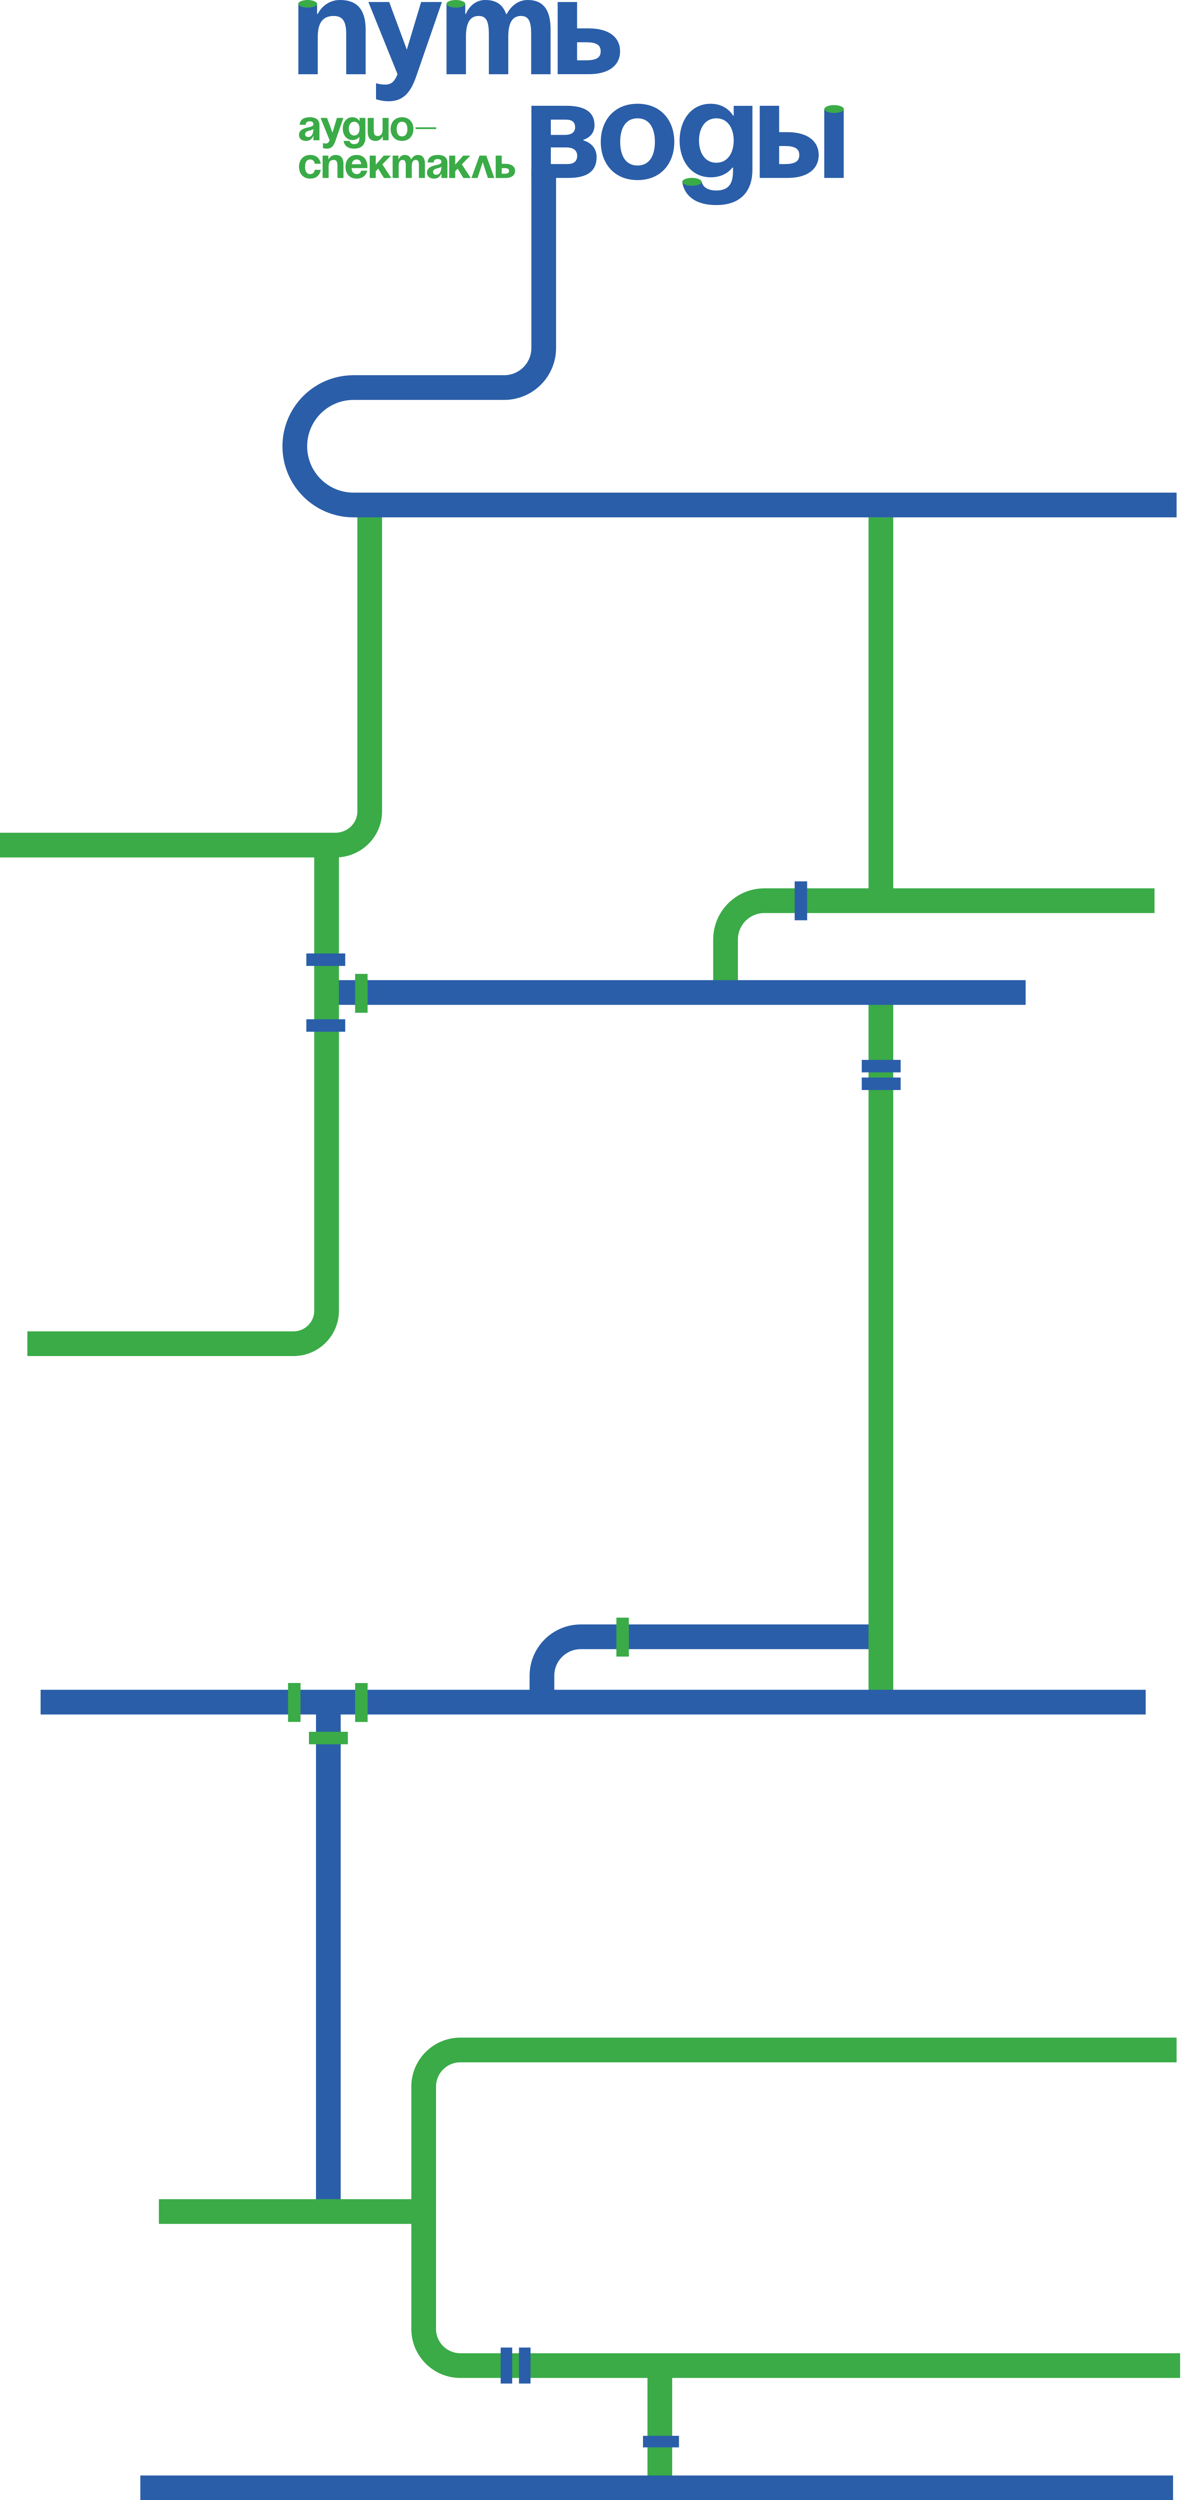 <?xml version="1.0" encoding="UTF-8"?> <svg xmlns="http://www.w3.org/2000/svg" width="669" height="1416" viewBox="0 0 669 1416" fill="none"> <path d="M169 2.107H179.611V7.861H180.005C180.005 7.861 183.541 0 192.581 0C203.979 0 207.122 7.467 207.122 16.901V42.057H196.117V19.259C196.117 12.184 194.152 9.039 189.043 9.039C183.148 9.039 180.003 12.576 180.003 20.831V42.056H169V2.107Z" fill="#2A5EA9"></path> <path d="M235.797 43.2C232.575 52.554 228.33 57.35 220.077 57.35C216.146 57.35 213.002 56.171 213.002 56.171V47.13C213.002 47.13 215.361 47.916 218.112 47.916C222.042 47.916 223.613 45.793 225.186 42.021L208.68 1.144H220.47L230.453 28.107L238.549 1.144H250.34L235.797 43.2Z" fill="#2A5EA9"></path> <path d="M276.916 19.259C276.916 12.184 275.501 9.039 271.178 9.039C266.462 9.039 263.946 12.576 263.946 20.831V42.056H252.941V2.107H263.553V7.861H263.946C263.946 7.861 266.697 0 274.951 0C281.553 0 285.09 3.145 286.663 7.939L286.741 7.861H287.135C287.135 7.861 290.671 0 298.925 0C309.144 0 311.895 7.467 311.895 16.901V42.057H300.89V19.259C300.89 12.184 299.475 9.039 295.152 9.039C290.437 9.039 287.92 12.576 287.92 20.831V42.056H276.916V19.259Z" fill="#2A5EA9"></path> <path d="M315.898 1.144H326.903V16.08H333.584C344.982 16.08 351.27 21.19 351.27 29.051C351.27 36.912 344.981 42.022 333.584 42.022H315.898V1.144ZM326.903 23.941V34.161H332.012C337.908 34.161 340.266 32.589 340.266 29.051C340.266 25.513 337.908 23.941 332.012 23.941H326.903Z" fill="#2A5EA9"></path> <path d="M301.017 59.904H320.668C331.279 59.904 336.782 63.441 336.782 70.909C336.782 77.591 330.493 79.164 330.493 79.164V79.557C330.493 79.557 337.96 81.129 337.96 88.99C337.96 96.851 332.85 100.782 321.846 100.782H301.016V59.904H301.017ZM319.882 76.412C323.812 76.412 325.777 74.84 325.777 72.088C325.777 69.335 324.205 67.764 320.668 67.764H312.021V76.41H319.882V76.412ZM312.021 83.487V92.919H321.453C324.99 92.919 326.955 91.348 326.955 88.203C326.955 85.058 324.596 83.487 320.666 83.487H312.021Z" fill="#2A5EA9"></path> <path d="M361.146 58.76C374.588 58.76 381.976 68.428 381.976 80.377C381.976 92.326 374.588 101.995 361.146 101.995C347.705 101.995 340.316 92.326 340.316 80.377C340.316 68.428 347.705 58.76 361.146 58.76ZM361.146 93.742C368.143 93.742 370.972 87.768 370.972 80.377C370.972 72.988 368.141 67.013 361.146 67.013C354.15 67.013 351.321 72.987 351.321 80.377C351.32 87.767 354.15 93.742 361.146 93.742Z" fill="#2A5EA9"></path> <path d="M426.229 96.099C426.229 107.891 419.94 116.145 405.792 116.145C386.927 116.145 386.534 102.924 386.534 102.924H397.538C397.538 102.924 397.932 107.892 405.792 107.892C412.788 107.892 415.224 103.962 415.224 96.886V94.921H414.83C414.83 94.921 411.294 100.423 402.647 100.423C390.856 100.423 384.961 90.204 384.961 79.592C384.961 68.98 390.856 58.76 402.647 58.76C411.686 58.76 415.223 65.441 415.223 65.441H415.616V59.939H426.227V96.099H426.229ZM405.792 67.013C399.111 67.013 395.967 72.987 395.967 79.59C395.967 86.194 399.111 92.168 405.792 92.168C412.473 92.168 415.617 86.194 415.617 79.59C415.617 72.988 412.473 67.013 405.792 67.013Z" fill="#2A5EA9"></path> <path d="M430.363 59.904H441.368V74.84H446.084C457.482 74.84 463.769 79.95 463.769 87.811C463.769 95.672 457.481 100.782 446.084 100.782H430.363V59.904ZM441.368 82.701V92.921H444.512C450.407 92.921 452.766 91.349 452.766 87.811C452.766 84.273 450.407 82.701 444.512 82.701H441.368ZM477.918 100.78H466.914V61.76H477.918V100.78Z" fill="#2A5EA9"></path> <path d="M252.941 2.147C252.941 0.962 255.313 0 258.239 0C261.164 0 263.555 1.033 263.555 2.218C263.555 3.403 261.164 4.295 258.239 4.295C255.313 4.295 252.941 3.334 252.941 2.147Z" fill="#3AAB47"></path> <path d="M466.992 61.75C466.992 60.52 469.452 59.523 472.485 59.523C475.519 59.523 477.999 60.592 477.999 61.824C477.999 63.053 475.519 63.978 472.485 63.978C469.452 63.978 466.992 62.98 466.992 61.75Z" fill="#3AAB47"></path> <path d="M386.484 102.956C386.484 101.726 388.943 100.73 391.975 100.73C395.008 100.73 397.488 101.799 397.488 103.029C397.488 104.259 395.009 105.182 391.975 105.182C388.942 105.182 386.484 104.186 386.484 102.956Z" fill="#3AAB47"></path> <path d="M169 2.147C169 0.962 171.372 0 174.297 0C177.222 0 179.614 1.033 179.614 2.218C179.614 3.403 177.222 4.295 174.297 4.295C171.372 4.295 169 3.334 169 2.147Z" fill="#3AAB47"></path> <path d="M169.749 70.656C169.944 67.413 172.552 66.39 175.478 66.39C178.525 66.39 180.963 67.488 180.963 70.779V79.434H177.55V76.996H177.428C177.428 76.996 176.649 79.8 173.406 79.8C171.089 79.8 169.383 78.728 169.383 76.387C169.383 74.022 171.333 72.949 173.43 72.413C175.551 71.877 177.55 71.706 177.55 70.293C177.55 69.293 176.818 68.708 175.478 68.708C174.014 68.708 173.211 69.293 173.161 70.659H169.749V70.656ZM174.869 74.071C173.771 74.339 172.845 74.9 172.845 76.021C172.845 76.996 173.527 77.606 174.625 77.606C176.941 77.606 177.55 74.924 177.55 73.048C176.989 73.558 175.844 73.826 174.869 74.071Z" fill="#3AAB47"></path> <path d="M190.004 79.814C189.004 82.716 187.688 84.204 185.128 84.204C183.909 84.204 182.934 83.838 182.934 83.838V81.034C182.934 81.034 183.666 81.278 184.519 81.278C185.738 81.278 186.225 80.62 186.713 79.45L181.594 66.772H185.251L188.347 75.134L190.858 66.772H194.515L190.004 79.814Z" fill="#3AAB47"></path> <path d="M206.981 77.972C206.981 81.629 205.031 84.189 200.643 84.189C194.792 84.189 194.671 79.8 194.671 79.8H198.084C198.084 79.8 198.205 81.628 200.643 81.628C202.813 81.628 203.569 80.409 203.569 78.215V77.606H203.447C203.447 77.606 202.35 79.313 199.668 79.313C196.011 79.313 194.184 76.143 194.184 72.852C194.184 69.56 196.011 66.39 199.668 66.39C202.472 66.39 203.57 68.463 203.57 68.463H203.691V66.756H206.982V77.972H206.981ZM200.643 68.951C198.571 68.951 197.596 70.804 197.596 72.852C197.596 74.899 198.571 76.753 200.643 76.753C202.715 76.753 203.69 74.9 203.69 72.852C203.69 70.803 202.715 68.951 200.643 68.951Z" fill="#3AAB47"></path> <path d="M220.124 79.45H216.833V77.377H216.711C216.711 77.377 215.614 79.816 212.811 79.816C209.275 79.816 208.301 77.499 208.301 74.573V66.772H211.713V73.842C211.713 76.036 212.324 77.012 213.907 77.012C215.735 77.012 216.711 75.914 216.711 73.354V66.772H220.124V79.45Z" fill="#3AAB47"></path> <path d="M227.734 66.39C231.903 66.39 234.195 69.389 234.195 73.095C234.195 76.8 231.904 79.799 227.734 79.799C223.566 79.799 221.273 76.8 221.273 73.095C221.273 69.389 223.566 66.39 227.734 66.39ZM227.734 77.239C229.904 77.239 230.781 75.386 230.781 73.095C230.781 70.803 229.904 68.95 227.734 68.95C225.565 68.95 224.687 70.803 224.687 73.095C224.687 75.386 225.565 77.239 227.734 77.239Z" fill="#3AAB47"></path> <path d="M235.391 72.113H247.092V73.088H235.391V72.113Z" fill="#3AAB47"></path> <path d="M175.721 87.757C181.328 87.757 181.693 92.755 181.693 92.755H178.28C178.28 92.755 178.159 90.317 175.721 90.317C173.551 90.317 172.796 92.17 172.796 94.462C172.796 96.753 173.551 98.606 175.721 98.606C178.159 98.606 178.28 96.168 178.28 96.168H181.693C181.693 96.168 181.327 101.166 175.721 101.166C171.577 101.166 169.383 98.167 169.383 94.462C169.383 90.756 171.577 87.757 175.721 87.757Z" fill="#3AAB47"></path> <path d="M182.738 88.123H186.029V90.195H186.151C186.151 90.195 187.248 87.757 190.052 87.757C193.588 87.757 194.562 90.074 194.562 92.999V100.801H191.15V93.731C191.15 91.537 190.541 90.561 188.956 90.561C187.128 90.561 186.152 91.659 186.152 94.218V100.801H182.738V88.123Z" fill="#3AAB47"></path> <path d="M202.048 87.757C206.216 87.757 208.143 90.756 208.143 94.462C208.143 94.754 208.119 95.193 208.119 95.193H199.148C199.295 97.144 200.122 98.606 202.171 98.606C204.243 98.606 204.608 96.655 204.608 96.655H208.021C208.021 96.655 207.29 101.166 202.049 101.166C197.783 101.166 195.711 98.167 195.711 94.462C195.711 90.756 197.879 87.757 202.048 87.757ZM199.244 92.999H204.631C204.412 91.439 203.729 90.317 202.048 90.317C200.365 90.318 199.536 91.44 199.244 92.999Z" fill="#3AAB47"></path> <path d="M209.445 88.138H212.858V93.258L217.368 88.138H221.391L216.612 93.088L221.634 100.817H217.466L214.248 95.526L212.858 96.965V100.817H209.445V88.138Z" fill="#3AAB47"></path> <path d="M229.853 93.731C229.853 91.537 229.414 90.561 228.074 90.561C226.61 90.561 225.831 91.659 225.831 94.218V100.801H222.418V88.123H225.709V90.195H225.831C225.831 90.195 226.684 87.757 229.243 87.757C231.291 87.757 232.388 88.732 232.876 90.219L232.9 90.195H233.022C233.022 90.195 234.119 87.757 236.679 87.757C239.848 87.757 240.702 90.074 240.702 92.999V100.801H237.289V93.731C237.289 91.537 236.85 90.561 235.509 90.561C234.046 90.561 233.266 91.659 233.266 94.218V100.801H229.853V93.731Z" fill="#3AAB47"></path> <path d="M242.245 92.023C242.44 88.78 245.049 87.757 247.974 87.757C251.021 87.757 253.459 88.855 253.459 92.146V100.801H250.046V98.363H249.924C249.924 98.363 249.145 101.167 245.902 101.167C243.585 101.167 241.879 100.095 241.879 97.754C241.879 95.389 243.83 94.316 245.926 93.78C248.047 93.244 250.046 93.073 250.046 91.66C250.046 90.66 249.314 90.075 247.974 90.075C246.512 90.075 245.707 90.66 245.657 92.026H242.245V92.023ZM247.365 95.436C246.268 95.705 245.342 96.266 245.342 97.387C245.342 98.362 246.024 98.972 247.122 98.972C249.438 98.972 250.047 96.29 250.047 94.413C249.485 94.925 248.34 95.192 247.365 95.436Z" fill="#3AAB47"></path> <path d="M254.469 88.138H257.881V93.258L262.392 88.138H266.414L261.636 93.088L266.657 100.817H262.489L259.271 95.526L257.881 96.965V100.817H254.469V88.138Z" fill="#3AAB47"></path> <path d="M271.617 88.138H275.469L280.027 100.817H276.37L273.445 91.82L270.519 100.817H267.059L271.617 88.138Z" fill="#3AAB47"></path> <path d="M280.797 88.138H284.21V92.77H286.282C289.817 92.77 291.767 94.356 291.767 96.794C291.767 99.232 289.816 100.817 286.282 100.817H280.797V88.138ZM284.21 95.209V98.379H285.794C287.622 98.379 288.354 97.891 288.354 96.794C288.354 95.696 287.622 95.209 285.794 95.209H284.21Z" fill="#3AAB47"></path> <path d="M186 1255.5L186 960" stroke="#2A5EA9" stroke-width="14"></path> <path d="M495.5 927H329C316.85 927 307 936.85 307 949V966" stroke="#2A5EA9" stroke-width="14"></path> <path d="M241 1252.5H90" stroke="#3AAB47" stroke-width="14"></path> <path d="M654 510.104H433C420.85 510.104 411 519.954 411 532.104V565" stroke="#3AAB47" stroke-width="14"></path> <path d="M499 293V509.5" stroke="#3AAB47" stroke-width="14"></path> <path d="M499 563V967.5" stroke="#3AAB47" stroke-width="14"></path> <path d="M186.617 562.104H580.999" stroke="#2A5EA9" stroke-width="14" stroke-miterlimit="10"></path> <path d="M649 964L117.806 964H23" stroke="#2A5EA9" stroke-width="14" stroke-miterlimit="10"></path> <path d="M185 478V742.285C185 752.621 176.621 761 166.285 761H15.5" stroke="#3AAB47" stroke-width="14" stroke-miterlimit="10"></path> <path d="M209.428 291V459.544C209.428 470.079 200.717 478.62 189.972 478.62H0" stroke="#3AAB47" stroke-width="14" stroke-miterlimit="10"></path> <path d="M456.387 520.354L456.387 500L450.999 500L450.999 520.354L456.387 520.354Z" fill="#2A5EA9" stroke="#2A5EA9" stroke-width="1.682" stroke-miterlimit="10"></path> <path d="M355.387 937.354L355.387 917L349.999 917L349.999 937.354L355.387 937.354Z" fill="#3AAB47" stroke="#3AAB47" stroke-width="1.682" stroke-miterlimit="10"></path> <path d="M489.001 606.491L509.355 606.491L509.355 601.103L489.001 601.103L489.001 606.491Z" fill="#2A5EA9" stroke="#2A5EA9" stroke-width="1.682" stroke-miterlimit="10"></path> <path d="M489.001 616.491L509.355 616.491L509.355 611.103L489.001 611.103L489.001 616.491Z" fill="#2A5EA9" stroke="#2A5EA9" stroke-width="1.682" stroke-miterlimit="10"></path> <path d="M202 552.404L202 572.758L207.388 572.758L207.388 552.404L202 552.404Z" fill="#3AAB47" stroke="#3AAB47" stroke-width="1.682" stroke-miterlimit="10"></path> <path d="M194.721 540.822L174.367 540.822L174.367 546.21L194.721 546.21L194.721 540.822Z" fill="#2A5EA9" stroke="#2A5EA9" stroke-width="1.682" stroke-miterlimit="10"></path> <path d="M194.721 578.104L174.367 578.104L174.367 583.491L194.721 583.491L194.721 578.104Z" fill="#2A5EA9" stroke="#2A5EA9" stroke-width="1.682" stroke-miterlimit="10"></path> <path d="M196.202 981.634L175.848 981.634L175.848 987.021L196.202 987.021L196.202 981.634Z" fill="#3AAB47" stroke="#3AAB47" stroke-width="1.682" stroke-miterlimit="10"></path> <path d="M207.402 974.402L207.402 954.048L202.014 954.048L202.014 974.402L207.402 974.402Z" fill="#3AAB47" stroke="#3AAB47" stroke-width="1.682" stroke-miterlimit="10"></path> <path d="M169.391 974.354L169.391 954L164.003 954L164.003 974.354L169.391 974.354Z" fill="#3AAB47" stroke="#3AAB47" stroke-width="1.682" stroke-miterlimit="10"></path> <path d="M308 96V197.078C308 209.461 297.961 219.5 285.578 219.5H200.25C181.887 219.5 167 234.387 167 252.75V252.75C167 271.113 181.887 286 200.25 286H666.5" stroke="#2A5EA9" stroke-width="14"></path> <path d="M373.773 1334.4V1358.32V1403.5" stroke="#3AAB47" stroke-width="14"></path> <path d="M365.016 1385.29H383.844V1380.3H365.016V1385.29Z" fill="#2A5EA9" stroke="#2A5EA9" stroke-width="1.556" stroke-miterlimit="10"></path> <path d="M666.5 1161H260.774C249.301 1161 240 1170.3 240 1181.77V1318.98C240 1330.45 249.301 1339.75 260.774 1339.75H668.5" stroke="#3AAB47" stroke-width="14"></path> <path d="M284.383 1330.31L284.383 1349.14L289.367 1349.14L289.367 1330.31L284.383 1330.31Z" fill="#2A5EA9" stroke="#2A5EA9" stroke-width="1.556" stroke-miterlimit="10"></path> <path d="M294.766 1330.31L294.766 1349.14L299.75 1349.14L299.75 1330.31L294.766 1330.31Z" fill="#2A5EA9" stroke="#2A5EA9" stroke-width="1.556" stroke-miterlimit="10"></path> <path d="M664.5 1409H79.5" stroke="#2A5EA9" stroke-width="14"></path> </svg> 